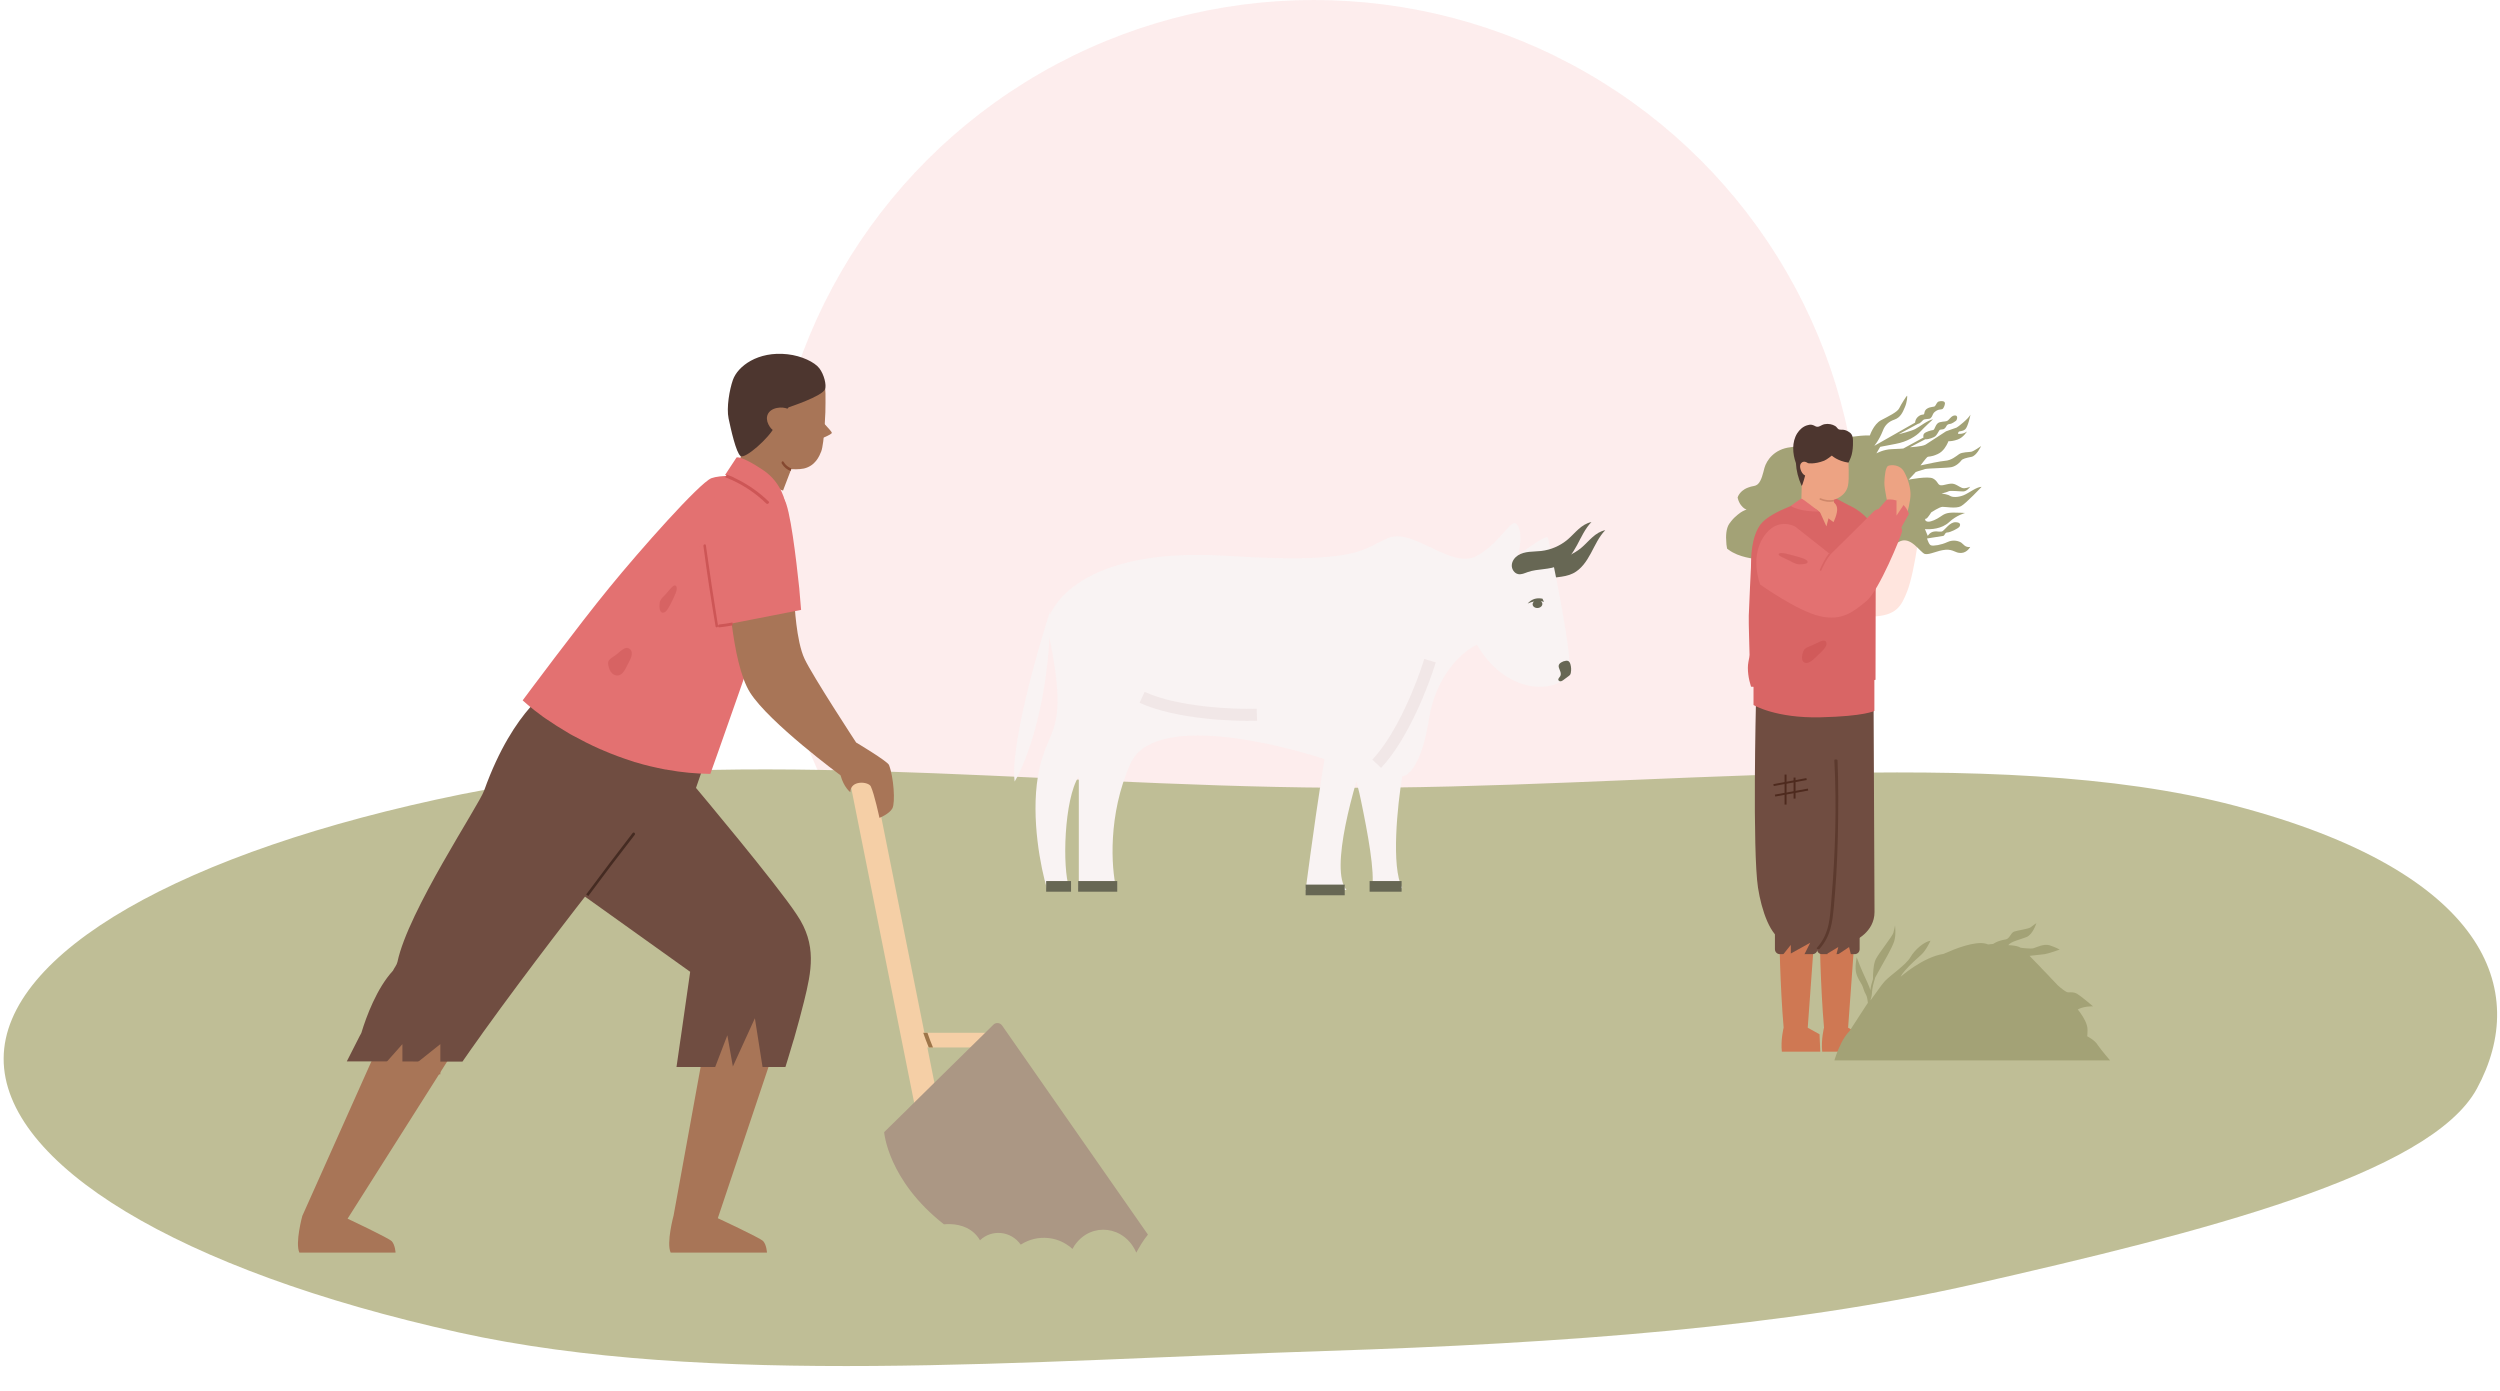 <svg width="507" height="282" viewBox="0 0 507 282" fill="none" xmlns="http://www.w3.org/2000/svg">
<ellipse opacity="0.4" cx="266.438" cy="110.25" rx="110.688" ry="110.25" fill="#F5ABAB" fill-opacity="0.54"/>
<path fill-rule="evenodd" clip-rule="evenodd" d="M268.789 273.978C208.452 275.915 143.491 281.389 93.082 270.23C36.072 257.61 0.635 235.991 0.74 214.641C0.845 193.255 36.896 172.627 93.618 161.071C143.995 150.808 208.899 159.348 270.187 159.749C333.669 160.163 404.059 150.465 453.328 163.42C504.361 176.838 513.162 200.801 502.31 220.781C492.814 238.263 446.253 249.97 400.679 260.352C362.095 269.142 317.039 272.428 268.789 273.978Z" fill="#BFBE96"/>
<path d="M368.473 109.127L376.816 112.662L383.444 101.355C383.444 101.355 385.654 100.394 386.615 100.809C387.551 101.225 389.5 103.591 389.578 104.318C389.682 105.046 388.409 115.755 386.771 119.94C385.576 123.007 384.536 124.826 379.831 125.034C375.153 125.242 364.678 122.279 364.678 122.279C364.678 122.279 360.727 117.054 363.17 111.882C364.912 108.165 368.473 109.127 368.473 109.127Z" fill="#FFE5DE"/>
<path d="M390.54 105.176C390.41 105.28 390.384 105.41 390.462 105.514C390.54 105.67 390.774 105.8 391.086 105.8C391.684 105.8 392.723 105.332 393.503 104.786C394.283 104.241 394.777 103.955 396.206 103.955C397.636 103.955 398.52 104.033 398.52 104.033C398.52 104.033 396.804 104.475 395.297 105.878C393.789 107.282 391.606 107.386 390.384 107.308L390.54 107.698L390.956 108.685C390.956 108.685 391.346 107.932 392.204 107.802C393.061 107.672 393.555 108.01 394.023 107.672C394.491 107.334 395.452 105.904 396.544 105.904C397.636 105.904 397.61 106.45 397.376 106.814C397.142 107.178 395.479 107.984 394.933 107.984C394.387 107.984 394.439 108.607 394.075 108.685C393.685 108.763 390.8 109.205 390.8 109.205C390.8 109.205 390.8 109.231 390.826 109.257C390.852 109.361 390.93 109.621 391.06 109.881C391.19 110.219 391.398 110.557 391.658 110.609C392.152 110.739 393.659 110.531 394.933 109.933C396.206 109.335 397.35 109.777 397.766 110.063C398.182 110.349 398.546 111.077 399.559 110.921C399.559 110.921 398.961 112.09 397.714 112.142C396.44 112.168 396.232 111.388 394.569 111.492C392.879 111.622 391.346 112.558 390.384 112.35C389.422 112.116 387.447 108.451 385.03 109.933C382.638 111.414 355.971 113.338 355.971 113.338C355.971 113.338 352.644 113.078 350.564 111.492C350.46 111.414 350.382 111.362 350.278 111.285C350.278 111.285 350.278 111.259 350.252 111.259C350.252 111.259 350.2 110.921 350.122 110.427C350.096 110.297 350.096 110.141 350.096 109.985C349.992 108.841 350.018 107.204 350.694 106.216C350.746 106.138 350.798 106.06 350.876 105.982C350.928 105.93 350.98 105.852 351.006 105.8C351.032 105.774 351.058 105.722 351.084 105.696L351.11 105.67C351.864 104.683 353.085 103.877 353.085 103.877C353.553 103.565 354.203 103.331 354.203 103.331C354.177 103.331 353.865 103.201 353.761 103.123C353.423 102.889 352.696 102.239 352.41 100.992C352.41 100.966 352.384 100.94 352.384 100.94C352.384 100.94 352.41 100.81 352.488 100.628C352.644 100.29 353.007 99.692 353.787 99.224C353.995 99.094 354.255 98.964 354.567 98.86C354.905 98.73 355.269 98.626 355.737 98.548C355.893 98.522 356.049 98.47 356.179 98.392C356.308 98.341 356.412 98.237 356.516 98.159C357.244 97.457 357.53 96.001 357.842 94.858C358.258 93.376 359.817 91.063 363.118 90.699C366.315 90.335 375.153 88.256 378.87 88.308C378.999 88.308 379.104 88.308 379.208 88.308C379.208 88.308 379.961 86.046 381.443 85.24C382.95 84.435 384.796 83.577 385.16 82.797C385.524 82.017 386.667 80.25 386.745 80.25C386.849 80.25 386.771 81.524 386.303 82.589C385.861 83.655 385.394 84.669 384.224 85.085C383.054 85.474 382.275 86.176 381.833 87.372C381.469 88.308 381.001 89.139 380.637 89.685C380.351 90.101 380.143 90.361 380.117 90.413L388.383 85.708C388.383 85.682 388.383 84.877 389.214 84.331C389.656 84.019 390.046 84.123 390.176 84.019C390.306 83.915 390.176 83.239 390.852 82.849C391.502 82.459 392.151 82.563 392.385 82.381C392.619 82.199 392.775 81.524 393.191 81.42C393.607 81.316 394.205 81.264 394.387 81.602C394.569 81.913 394.179 82.823 393.919 82.953C393.659 83.083 393.191 83.005 392.801 83.239C392.411 83.473 392.177 83.655 392.022 83.967C391.866 84.279 391.71 84.851 391.242 84.929C390.748 85.007 390.306 84.981 390.072 85.136C389.838 85.293 389.422 85.916 388.981 85.942L385.03 88.074C385.186 88.048 387.603 87.424 388.409 87.008C389.24 86.592 390.878 85.24 392.022 85.032C392.022 85.032 390.254 86.644 389.448 87.528C388.643 88.412 386.771 89.607 384.406 90.023C383.34 90.231 382.612 90.361 382.119 90.465H382.093C381.521 90.569 381.313 90.621 381.313 90.621L381.183 90.829L381.105 90.959L380.533 91.946C380.611 91.894 382.015 91.141 383.626 91.089C385.264 91.037 385.991 90.959 385.991 90.959L390.098 88.723C390.098 88.723 389.916 88.281 390.228 87.918C390.566 87.554 391.606 87.268 392.022 87.216C392.437 87.19 392.463 85.864 393.373 85.63C394.283 85.396 394.699 85.578 395.089 85.215C395.479 84.851 395.868 84.227 396.518 84.253C397.168 84.279 396.856 85.189 396.7 85.318C396.57 85.448 395.764 85.968 395.504 85.968C395.245 85.968 394.933 86.098 394.829 86.254C394.725 86.41 394.491 86.982 394.049 87.06C393.607 87.138 393.399 87.086 393.269 87.32C393.113 87.554 392.749 88.281 392.463 88.49C392.178 88.697 391.164 89.139 390.436 89.087L387.343 90.699C387.343 90.699 389.734 90.595 390.488 90.179C391.242 89.737 394.387 87.606 394.647 87.476C394.907 87.346 396.544 86.826 396.778 86.722C397.012 86.644 399.143 84.981 399.611 84.097C399.585 84.253 399.091 86.592 398.546 87.06C397.974 87.554 397.376 87.372 397.22 87.58C397.064 87.762 397.09 87.97 397.09 87.97C397.09 87.97 398 88.152 398.909 87.502C398.857 87.58 398.13 88.749 397.012 89.139C396.206 89.425 395.608 89.477 395.323 89.477C395.219 89.477 395.141 89.477 395.141 89.477C395.141 89.477 395.089 89.607 395.011 89.789C394.751 90.361 394.127 91.556 392.983 92.076C391.45 92.778 391.138 92.466 390.826 92.726C390.618 92.882 389.474 94.39 389.474 94.39C389.526 94.39 389.708 94.338 389.968 94.286C391.034 94.052 393.477 93.532 394.439 93.454C395.712 93.376 396.674 92.544 397.298 92.102C397.922 91.66 399.299 91.713 399.793 91.609C400.287 91.505 401.691 90.517 401.769 90.465C401.717 90.569 400.833 92.44 399.819 92.648C398.779 92.856 397.974 93.038 397.74 93.402C397.506 93.74 396.726 94.52 395.79 94.728C394.855 94.936 391.086 94.962 390.41 95.118C390.02 95.221 389.474 95.403 389.058 95.533C388.721 95.637 388.487 95.741 388.487 95.741L388.409 95.845L387.083 97.275C387.083 97.275 391.034 96.495 392.022 97.041C393.009 97.561 392.931 98.341 393.581 98.418C394.231 98.496 395.452 97.873 396.31 98.159C397.168 98.444 397.714 99.068 398.364 99.016C399.013 98.964 399.559 98.704 399.559 98.704C399.559 98.704 398.909 99.666 398.13 99.666C397.35 99.666 395.504 99.432 395.167 99.64C394.907 99.796 394.153 99.978 393.867 100.056C393.789 100.082 393.763 100.082 393.763 100.082C393.763 100.082 393.789 100.082 393.867 100.108C393.997 100.134 394.283 100.16 394.595 100.238C394.777 100.29 394.959 100.342 395.141 100.394C395.271 100.446 395.375 100.498 395.453 100.55C395.946 100.888 397.116 100.888 398.26 100.42C399.403 99.926 400.859 98.73 401.872 98.73C401.872 98.73 398.676 102.135 397.688 102.655C396.7 103.201 394.517 102.759 393.919 102.785C393.321 102.811 391.658 103.903 391.658 103.903C391.658 103.903 391.008 104.968 390.67 105.176C390.566 105.176 390.566 105.176 390.54 105.176Z" fill="#A3A276"/>
<path d="M369.025 189.371C369.025 189.371 369.181 200.08 369.909 208.397C369.909 208.397 369.285 210.841 369.545 213.284H377.343L377.187 209.749L374.796 208.423L376.199 189.137L369.025 189.371Z" fill="#CF7853"/>
<path d="M377.134 189.241V192.49C377.134 193.062 376.692 193.504 376.12 193.504H369.518C369.362 193.504 369.232 193.478 369.102 193.426C368.972 193.374 368.868 193.296 368.764 193.192C368.66 193.088 368.582 192.958 368.53 192.802C368.504 192.698 368.479 192.62 368.479 192.516V189.241H377.134Z" fill="#704D41"/>
<path d="M360.838 189.371C360.838 189.371 360.994 200.08 361.722 208.397C361.722 208.397 361.098 210.841 361.358 213.284H369.155L368.999 209.749L366.608 208.423L368.012 189.137L360.838 189.371Z" fill="#CF7853"/>
<path d="M375.056 214.168H374.718C374.822 213.492 374.64 212.946 374.094 212.478C374.198 212.4 374.276 212.322 374.328 212.244C374.926 212.764 375.159 213.414 375.056 214.168Z" fill="#452B22"/>
<path d="M356.109 142.377C356.109 142.377 355.381 172.606 356.525 180.04C357.227 184.537 359.046 190.073 361.801 190.749L376.071 190.775C376.071 190.775 380.152 189.111 380.152 184.952C380.152 180.794 379.97 143.885 379.97 143.885L356.109 142.377Z" fill="#704D41"/>
<path d="M355.613 137.387V142.976C355.613 142.976 360.11 145.679 369.155 145.471C378.2 145.263 380.124 144.171 380.124 144.171V136.01L355.613 137.387Z" fill="#D96565"/>
<path d="M380.41 109.056C380.41 111.343 380.358 137.855 380.358 137.855C380.358 137.855 375.576 139.025 374.172 139.025C372.768 139.025 372.067 137.673 372.067 137.673C372.067 137.673 372.067 137.699 372.041 137.725C372.015 137.803 371.911 138.037 371.703 138.297C371.313 138.817 370.559 139.493 369.181 139.649C366.556 139.961 355.094 139.259 355.094 139.259C355.094 139.259 355.094 139.233 355.094 139.207C354.626 137.777 354.288 135.75 354.574 134.268C354.626 133.956 354.704 133.619 354.756 133.307C354.782 133.151 354.808 132.995 354.808 132.839C354.808 132.813 354.808 132.787 354.808 132.735C354.808 131.851 354.6 126.237 354.652 124.859C354.73 122.416 355.094 115.06 355.094 115.06C355.094 113.033 355.146 108.926 357.017 106.379C358.109 104.897 360.734 103.624 362.735 102.792C362.865 102.74 362.969 102.688 363.099 102.662C364.399 102.142 365.361 101.856 365.361 101.856L372.404 101.103C372.404 101.103 374.718 102.376 374.926 102.454C375.082 102.506 375.212 102.584 375.368 102.662C377.759 103.832 380.41 106.301 380.41 109.056Z" fill="#D96565"/>
<path d="M367.674 102.818L371.833 105.885C371.833 105.885 372.716 104.144 372.56 103.026C372.404 101.908 371.365 101.623 371.365 101.623L367.674 102.818Z" fill="#EDA383"/>
<path d="M370.395 106.751L368.426 102.375L371.051 104.25L370.395 106.751Z" fill="#EDA383"/>
<path d="M368.584 189.241V192.49C368.584 193.062 368.117 193.504 367.571 193.504H360.969C360.397 193.504 359.955 193.062 359.955 192.49V189.241H368.584Z" fill="#704D41"/>
<path d="M382.982 102.843C382.982 102.843 382.099 99.178 382.151 97.827C382.203 96.475 382.385 94.708 382.93 94.474C383.476 94.24 385.348 94.136 386.179 95.722C387.037 97.307 387.453 98.971 387.453 100.27C387.453 101.57 386.881 103.857 386.543 104.663C386.206 105.443 382.982 102.843 382.982 102.843Z" fill="#EDA383"/>
<path d="M385.634 106.899L385.608 106.951C385.712 107.315 385.764 107.6 385.738 107.782C385.634 108.51 381.06 119.843 378.486 121.922C375.913 124.001 373.652 126.003 369.077 124.963C364.503 123.923 356.965 118.543 356.965 118.543C356.965 118.543 354.548 112.461 358.238 108.094C360.916 104.923 364.113 106.821 364.113 106.821L370.949 112.227L371.209 112.435C371.416 112.253 377.707 106.067 379.994 103.702C380.176 103.494 380.722 103.26 380.956 103.234L381.189 102.974L382.619 101.336C382.619 101.336 385.79 100.661 387.142 104.195L385.79 106.613L385.634 106.899Z" fill="#E37171"/>
<path d="M384.613 104.563V101.5L386.363 101.938L384.613 104.563Z" fill="#EDA383"/>
<path d="M371.235 112.435C370.429 113.396 369.883 114.514 369.364 115.684C369.286 115.892 368.974 115.71 369.078 115.502C369.597 114.332 370.143 113.188 370.949 112.201L371.235 112.435Z" fill="#D96565"/>
<path d="M374.77 98.503C374.302 100.687 372.041 101.311 371.911 101.337C371.911 101.337 371.989 102.35 371.989 102.662C371.989 102.662 371.287 103.338 369.675 103.338C367.232 103.312 365.309 101.648 365.309 101.648C365.309 101.648 365.464 97.048 365.387 95.722C365.283 94.423 365.776 91.356 367.232 90.342C368.688 89.302 372.56 90.082 373.496 90.758C374.432 91.434 374.874 91.641 374.848 92.759C374.822 93.643 375.082 96.996 374.77 98.503Z" fill="#EDA383"/>
<path d="M375.781 89.64C375.781 89.64 375.885 88.34 375.262 87.82C374.898 87.534 374.508 87.3 374.066 87.196C373.702 87.092 373.13 87.222 372.844 87.04C372.61 86.885 372.455 86.547 372.169 86.391C371.883 86.209 371.545 86.105 371.207 86.027C370.817 85.949 370.401 85.949 370.011 86.027C369.569 86.105 369.283 86.365 368.894 86.495C368.27 86.703 368.036 86.261 367.49 86.157C367.152 86.079 366.762 86.157 366.45 86.261C365.619 86.521 364.943 87.144 364.475 87.872C363.357 89.666 363.513 92.005 364.215 93.928C364.215 93.928 364.215 93.928 364.215 93.954C364.293 95.462 364.683 96.969 365.359 98.503C365.489 98.815 366.268 95.748 366.268 95.748L366.58 93.928C366.58 93.928 367.906 94.214 369.933 93.434C370.453 93.227 371.493 92.395 371.493 92.395C371.493 92.395 372.662 93.513 374.872 93.824C374.872 93.824 375.366 92.863 375.522 92.213C375.729 91.381 375.807 90.445 375.781 89.64Z" fill="#4D362F"/>
<path opacity="0.3" d="M371.91 101.362C371.91 101.388 371.91 101.492 371.936 101.7C370.975 101.882 370.013 101.752 369.103 101.362C368.895 101.284 369.025 100.946 369.233 101.05C370.091 101.414 371.001 101.544 371.91 101.362Z" fill="#854930"/>
<path d="M372.004 154.183C372.502 163.627 372.203 173.098 371.406 182.515C371.107 185.806 371.157 189.206 368.466 192.228C368.267 192.444 368.865 192.606 369.014 192.417C371.356 189.746 371.605 186.886 371.904 183.999C372.103 181.813 372.253 179.654 372.402 177.469C372.701 172.234 372.801 167.026 372.801 161.792C372.801 159.255 372.751 156.719 372.651 154.183C372.601 153.94 371.954 153.94 372.004 154.183Z" fill="#5C3A2E"/>
<path d="M363.152 102.61C363.152 102.61 365.128 101.128 365.362 101.128C365.596 101.128 368.871 103.728 368.871 103.728C368.871 103.728 365.284 103.884 363.152 102.61Z" fill="#E37171"/>
<path d="M366.711 93.98C366.711 93.98 365.828 93.201 365.23 93.98C364.762 94.604 365.334 95.956 365.854 96.294C366.374 96.632 366.581 96.657 366.581 96.657L366.711 93.98Z" fill="#EDA383"/>
<path d="M427.925 215.054C427.925 215.054 425.585 215.054 421.842 215.054H372.016C372.042 214.95 372.561 213.182 373.445 211.467C373.887 210.583 374.459 209.725 375.083 209.102L378.15 204.371L378.748 203.461L378.8 203.409C378.774 202.941 378.644 202.032 378.384 201.642C378.02 201.096 377.89 200.316 377.63 199.796C377.37 199.251 376.824 198.627 376.46 197.431C376.096 196.21 376.538 194.13 376.538 194.13C376.746 194.754 377.5 196.651 378.28 198.315C379.059 199.952 379.293 200.732 379.293 200.732C379.293 200.784 379.293 200.836 379.319 200.888C379.319 200.862 379.319 200.81 379.319 200.784C379.371 200.056 379.605 199.303 379.839 198.575C379.839 197.639 379.891 195.56 380.411 194.52C381.113 193.168 383.764 189.893 383.972 189.192C384.18 188.49 384.31 187.632 384.31 187.632C384.31 187.632 384.57 189.608 384.128 190.933C383.686 192.259 382.205 194.806 381.399 196.236C380.983 196.963 380.593 197.691 380.307 198.211C379.995 199.251 379.683 200.29 379.631 201.382C379.605 201.902 379.475 202.396 379.319 202.89C380.593 201.226 381.425 199.874 382.256 198.965C383.478 197.691 386.545 195.664 387.429 194.13C388.313 192.597 390.184 190.985 391.51 190.777C391.51 190.777 390.6 192.779 389.612 193.636C388.911 194.26 387.273 195.716 386.285 196.885C386.285 196.885 386.285 196.885 386.259 196.911C385.869 197.353 385.583 197.769 385.479 198.029V198.055C385.479 198.055 390.002 194.078 394.135 193.454C394.187 193.454 394.421 193.35 394.707 193.22C396.136 192.571 400.555 190.725 402.816 191.401C402.946 191.453 403.05 191.479 403.18 191.531H403.206L404.22 191.427C404.22 191.427 405 190.803 406.741 190.517C407.573 190.387 407.755 189.192 408.457 188.932C409.158 188.672 411.42 188.386 411.836 188.048C412.225 187.71 412.927 187.242 412.979 187.216C412.927 187.346 412.251 189.504 411.004 190.023C409.73 190.543 407.755 190.933 407.287 191.687C407.287 191.687 407.313 191.687 407.339 191.687C407.443 191.687 407.755 191.687 408.119 191.739C408.664 191.791 409.34 191.921 409.808 192.207C409.808 192.207 411.758 192.467 412.355 192.311C412.953 192.155 414.487 191.323 415.682 191.713C416.878 192.103 417.71 192.571 417.71 192.571C417.71 192.571 415.422 193.402 414.643 193.506C413.863 193.61 411.601 193.844 411.601 193.844L411.627 193.87L411.965 194.234L413.811 196.132L414.071 196.418L415.474 197.873L415.708 198.133L417.372 199.874C417.372 199.874 418.333 200.732 418.931 201.07C419.061 201.148 419.191 201.2 419.295 201.226C419.347 201.226 419.425 201.252 419.477 201.252C419.945 201.252 420.517 201.122 421.271 201.564C422.128 202.084 424.468 204.085 424.468 204.085C424.468 204.085 422.83 204.033 421.66 204.579C421.556 204.631 421.452 204.683 421.375 204.735C421.375 204.735 421.452 204.839 421.608 205.021C421.686 205.125 421.79 205.255 421.894 205.411C422.492 206.242 423.402 207.698 423.35 208.92C423.324 209.232 423.324 209.543 423.324 209.777C423.298 209.985 423.298 210.115 423.272 210.141C423.402 210.245 424.832 210.895 425.481 212.013C426.183 213.026 427.925 215.054 427.925 215.054Z" fill="#A3A276"/>
<path opacity="0.7" fill-rule="evenodd" clip-rule="evenodd" d="M368.503 133.036C367.73 133.788 366.8 134.678 366.032 134.402C365.254 134.123 365.354 132.994 365.741 132.043C366.017 131.365 366.788 131.153 367.464 130.885C368.523 130.463 369.942 129.395 370.338 130.215C370.747 131.061 369.408 132.156 368.503 133.036Z" fill="#CD5656"/>
<path d="M363.176 191.625L361.426 193.813H365.801L367.113 191.188L363.176 193.375V191.625Z" fill="#CF7853"/>
<path d="M372.801 192.063L370.613 193.375V194.25L375.426 193.813L374.988 192.063L372.363 193.813L372.801 192.063Z" fill="#CF7853"/>
<path opacity="0.5" fill-rule="evenodd" clip-rule="evenodd" d="M364.042 112.747C365.083 113.023 366.327 113.358 366.559 113.831C366.795 114.31 365.851 114.474 364.878 114.447C364.184 114.428 363.568 114.049 362.961 113.732C362.011 113.236 360.343 112.668 360.754 112.293C361.179 111.905 362.822 112.424 364.042 112.747Z" fill="#CD5656"/>
<path d="M363.936 157.691V161.952" stroke="#4E2A1E" stroke-width="0.4"/>
<path d="M362.111 157.082L362.111 163.169" stroke="#4E2A1E" stroke-width="0.4"/>
<path d="M359.676 159.213L366.371 157.995" stroke="#4E2A1E" stroke-width="0.4"/>
<path d="M359.98 161.343L366.676 160.125" stroke="#4E2A1E" stroke-width="0.4"/>
<path d="M312.643 117.658C312.008 117.881 311.357 118.207 310.697 118.076C309.904 117.918 309.36 117.074 309.396 116.266C309.434 115.458 309.958 114.726 310.634 114.283C311.312 113.839 312.124 113.648 312.929 113.56C313.733 113.471 314.545 113.477 315.349 113.385C317.33 113.161 319.237 112.332 320.753 111.039C321.519 110.386 322.183 109.623 322.936 108.955C323.688 108.287 324.56 107.706 325.549 107.52C324.264 108.843 323.505 110.572 322.631 112.197C321.759 113.821 320.672 115.445 319.024 116.273C317.071 117.253 314.705 116.934 312.643 117.658Z" fill="#676754"/>
<path d="M210.496 157.413C209.054 166.063 211.097 176.154 212.298 180.119H216.848C215.406 176.082 215.767 162.098 218.785 157.413V180.119H226.354C225.393 176.034 224.624 165.27 229.237 154.89C233.85 144.51 259.271 150.565 271.405 154.89C273.087 154.289 274.513 155.178 275.955 162.098C277.396 169.018 278.853 176.875 278.253 180.119H284.38C282.073 175.794 283.419 163.179 284.38 157.413C285.581 157.413 288.344 155.106 289.786 145.88C291.227 136.653 296.874 131.944 299.517 130.743C306.004 141.915 317.537 140.474 318.258 135.788C318.835 132.04 314.158 110.199 313.933 109.118C313.708 108.037 307.806 112.722 307.806 112.722C307.806 112.722 309.023 108.758 307.806 106.595C306.59 104.433 304.707 109.839 299.517 112.722C294.327 115.605 286.678 106.956 281.496 109.118C276.315 111.281 275.802 114.452 248.699 112.722C221.597 110.992 213.139 121.372 212.298 126.778C217.344 149.844 212.298 146.601 210.496 157.413Z" fill="#F9F3F3"/>
<path d="M309.836 116.013C309.202 116.236 308.55 116.562 307.891 116.431C307.097 116.272 306.552 115.429 306.59 114.621C306.626 113.813 307.151 113.082 307.828 112.637C308.504 112.194 309.317 112.003 310.121 111.915C310.926 111.826 311.739 111.832 312.543 111.74C314.522 111.515 316.43 110.687 317.946 109.394C318.712 108.741 319.376 107.977 320.128 107.31C320.882 106.642 321.753 106.06 322.742 105.875C321.456 107.198 320.697 108.927 319.825 110.551C318.952 112.176 317.865 113.8 316.217 114.628C314.263 115.609 311.898 115.289 309.836 116.013Z" fill="#676754"/>
<path d="M212.976 123.895C210.213 132.425 204.903 151.286 205.768 158.494C208.171 154.53 212.976 142.06 212.976 123.895Z" fill="#F9F3F3"/>
<path d="M273.071 180.48C269.611 176.443 274.512 159.336 277.396 151.287H269.106C267.953 157.053 265.742 173.151 264.781 180.48H273.071Z" fill="#F9F3F3"/>
<path d="M312.473 121.914C312.691 121.943 312.908 121.989 313.122 122.063L312.806 121.406C311.53 121.188 310.644 121.488 309.801 122.399C310.244 122.209 310.683 122.062 311.114 121.973C310.915 122.136 310.797 122.359 310.816 122.598C310.854 123.033 311.325 123.348 311.87 123.302C312.415 123.255 312.827 122.866 312.79 122.431C312.772 122.221 312.652 122.04 312.473 121.914Z" fill="#676754"/>
<path d="M317.997 134.038C318.266 134.146 318.404 134.441 318.484 134.719C318.643 135.276 318.671 135.869 318.564 136.437C318.535 136.589 318.495 136.744 318.401 136.867C318.337 136.95 318.251 137.015 318.166 137.077C317.803 137.346 317.442 137.615 317.08 137.883C316.914 138.006 316.739 138.133 316.535 138.165C316.331 138.196 316.091 138.098 316.034 137.899C315.954 137.611 316.27 137.386 316.418 137.127C316.566 136.868 316.544 136.545 316.46 136.26C316.375 135.975 316.234 135.709 316.149 135.424C316.105 135.276 316.076 135.118 316.104 134.966C316.154 134.699 316.368 134.492 316.597 134.347C316.889 134.161 317.224 134.042 317.568 134.003C317.712 133.987 317.862 133.984 317.997 134.038Z" fill="#676754"/>
<path d="M277.756 178.677H284.243V180.839H277.756V178.677Z" fill="#676754"/>
<path d="M264.781 179.398H272.71V181.56H264.781V179.398Z" fill="#676754"/>
<path d="M218.648 178.677H226.577V180.839H218.648V178.677Z" fill="#676754"/>
<path d="M212.162 178.677H217.208V180.839H212.162V178.677Z" fill="#676754"/>
<path fill-rule="evenodd" clip-rule="evenodd" d="M284.947 143.569C286.788 139.677 288.154 135.901 288.843 133.633L291.175 134.341C290.454 136.718 289.046 140.606 287.15 144.612C285.263 148.599 282.847 152.801 280.083 155.728L278.311 154.054C280.811 151.406 283.097 147.478 284.947 143.569Z" fill="#F1E7E7"/>
<path fill-rule="evenodd" clip-rule="evenodd" d="M244.192 143.231C248.469 143.725 252.484 143.805 254.853 143.729L254.932 146.166C252.449 146.245 248.314 146.161 243.912 145.652C239.53 145.146 234.775 144.207 231.116 142.529L232.132 140.313C235.442 141.831 239.896 142.734 244.192 143.231Z" fill="#F1E7E7"/>
<path d="M176.732 155.754L172.008 156.699L185.571 224.524L190.295 223.579L176.732 155.754Z" fill="#F5CFA6"/>
<path d="M201.101 209.453H184.26V212.425H201.101V209.453Z" fill="#F5CFA6"/>
<path d="M189.212 212.425H188.353C187.957 211.446 187.561 210.432 187.23 209.453H188.089C188.419 210.467 188.816 211.446 189.212 212.425Z" fill="#9E764A"/>
<path d="M232.801 250.377C231.892 251.487 231.12 252.783 230.439 254.032C228.078 248.572 221.357 247.785 218.042 252.413C217.905 252.552 217.814 252.737 217.724 252.922C217.633 253.014 217.587 253.153 217.497 253.292C217.224 253.014 216.906 252.783 216.634 252.598C215.408 251.719 214 251.21 212.547 251.071C210.685 250.886 208.732 251.302 207.006 252.413C205.054 249.636 201.148 249.22 198.741 251.533C197.424 249.22 195.017 248.294 192.611 248.248C192.202 248.248 191.793 248.248 191.43 248.294C180.031 239.363 179.305 229.598 179.305 229.598L184.255 224.739L184.663 224.323L201.466 207.802C201.966 207.293 202.828 207.385 203.237 207.987L232.801 250.377Z" fill="#AB9784"/>
<path d="M167.413 81.683C167.459 83.07 167.183 89.915 166.538 91.57C166.169 92.51 165.34 94.478 163.037 95.015C162.023 95.239 160.687 95.149 160.457 95.149L158.799 99.489L149.586 96.402L150.645 90.049C150.645 90.049 150.093 78.91 152.949 76.225C155.851 73.541 161.517 72.96 164.649 74.794C167.828 76.628 167.367 79.223 167.413 81.683Z" fill="#A87557"/>
<path d="M160.483 94.982L160.338 95.526C159.645 95.254 159.025 94.801 158.552 94.03C158.369 93.713 158.734 93.35 158.916 93.668C159.317 94.348 159.864 94.756 160.483 94.982Z" fill="#854930"/>
<path d="M167.32 78.921C167.641 78.105 167.137 75.973 166.175 74.703C165.213 73.433 162.556 72.162 159.715 71.845C153.668 71.164 149.591 74.294 148.628 77.061C147.941 79.012 147.3 82.686 147.758 84.864C148.216 87.041 149.27 91.804 150.186 92.484C151.102 93.165 156.096 88.719 157.104 86.497C157.7 85.181 159.944 82.596 159.944 82.596C159.944 82.596 166.771 80.373 167.32 78.921Z" fill="#4D362F"/>
<path d="M166.124 84.862C166.124 84.862 168.63 87.38 168.698 87.76C168.765 88.14 165.785 89.233 165.785 89.233L166.124 84.862Z" fill="#A87557"/>
<path d="M160.483 83.318C160.483 83.318 159.363 82.353 157.531 82.739C155.698 83.125 155.087 84.591 155.851 86.096C156.614 87.64 157.734 87.601 157.734 87.601L160.483 83.318Z" fill="#A87557"/>
<path d="M142.736 212.811L136.606 246.504C136.606 246.504 135.096 252.059 136.011 254.033H155.544C155.544 254.033 155.453 252.426 154.767 251.692C154.081 251.003 145.572 247.055 145.572 247.055L157.511 211.434L142.736 212.811Z" fill="#A87557"/>
<path d="M77.008 211.479L61.305 246.601C61.305 246.601 59.812 252.084 60.717 254.033H80.221C80.221 254.033 80.13 252.447 79.451 251.721C78.773 251.042 70.492 247.144 70.492 247.144L93.118 211.434H77.008V211.479Z" fill="#A87557"/>
<path d="M163.058 203.092C162.467 205.505 161.739 208.146 161.103 210.377C161.058 210.559 161.012 210.787 160.921 210.969C160.012 214.065 159.285 216.388 159.285 216.388C159.285 216.388 158.83 216.388 156.33 216.388C153.967 216.388 149.831 216.388 142.513 216.388C140.922 216.388 139.149 216.388 137.194 216.388L137.967 211.015L138.058 210.423L139.694 198.993L139.967 197.081L119.195 182.237L118.74 181.918L118.649 181.827C118.649 181.827 107.74 195.761 97.922 209.421C97.786 209.603 97.65 209.831 97.513 210.013C96.241 211.789 94.968 213.564 93.786 215.295H91.604L76.059 215.249H70.332C70.332 215.249 71.332 213.246 72.968 210.058C73.059 209.876 73.196 209.694 73.287 209.466C74.287 206.142 76.423 200.405 79.695 196.853C79.968 196.261 80.468 195.715 80.605 195.077C82.741 184.787 97.15 163.294 98.195 160.289C104.241 143.396 112.422 139.116 112.422 139.116L143.558 152.822L141.149 159.788C141.149 159.788 157.558 179.323 161.603 185.515C165.739 191.617 164.558 196.99 163.058 203.092Z" fill="#704D41"/>
<path d="M76.176 217.876L81.607 211.751V217.876L89.301 211.751V217.876H81.607H76.176Z" fill="#A87557"/>
<path d="M159.076 112.562C158.985 112.966 158.849 113.461 158.667 114.045C158.53 114.494 158.393 114.988 158.257 115.527C154.934 126.489 144.054 156.948 144.054 156.948C141.049 156.903 138.227 156.633 135.495 156.139C135.268 156.094 135.086 156.049 134.903 156.049C132.855 155.645 130.852 155.196 128.985 154.612C128.803 154.567 128.576 154.522 128.394 154.432C126.254 153.758 124.205 152.994 122.339 152.186C122.157 152.096 121.975 152.006 121.793 151.961C119.744 151.062 117.832 150.074 116.102 149.131C115.92 149.041 115.738 148.951 115.602 148.861C113.69 147.738 112.005 146.66 110.639 145.716C110.457 145.582 110.321 145.492 110.184 145.402C107.453 143.425 105.996 142.033 105.996 142.033C105.996 142.033 117.377 126.713 123.614 119.121C129.805 111.529 141.869 97.917 144.281 96.973C145.146 96.659 146.649 96.479 148.287 96.524C148.515 96.524 148.788 96.524 149.016 96.524C151.747 96.659 154.661 97.198 155.799 98.096C157.665 99.579 160.579 106.183 159.076 112.562Z" fill="#E37171"/>
<path opacity="0.5" fill-rule="evenodd" clip-rule="evenodd" d="M127.179 134.997C126.698 135.962 126.11 137.109 125.037 136.991C123.951 136.872 123.413 135.663 123.32 134.574C123.254 133.798 124.047 133.402 124.693 132.967C125.707 132.285 126.773 130.842 127.719 131.615C128.697 132.414 127.743 133.868 127.179 134.997Z" fill="#CD5656"/>
<path opacity="0.5" fill-rule="evenodd" clip-rule="evenodd" d="M136.203 122.07C135.735 123.041 135.169 124.197 134.492 124.262C133.807 124.327 133.653 123.294 133.769 122.301C133.851 121.593 134.429 121.099 134.919 120.592C135.686 119.797 136.61 118.288 137.099 118.851C137.604 119.433 136.75 120.933 136.203 122.07Z" fill="#CD5656"/>
<path d="M161.131 122.294C161.131 122.294 161.446 129.959 163.16 133.609C164.783 137.076 173.621 150.58 173.621 150.58C173.621 150.58 179.978 154.367 180.294 155.143C181.241 157.606 181.602 162.762 180.97 163.948C180.339 165.088 178.355 165.864 178.355 165.864C178.355 165.864 177.318 160.982 176.596 159.477C176.1 158.473 172.448 158.154 172.448 160.663C172.448 160.663 171.141 159.705 170.464 157.241C170.464 157.241 155.99 146.565 152.113 140.452C148.235 134.339 147.604 117.321 147.604 117.321L161.131 122.294Z" fill="#A87557"/>
<path d="M159.301 102.199L158.633 103.469L158.359 103.994L158.28 104.126L155.414 101.323L154.589 100.842L152.94 99.834L147.051 96.288L147.326 95.894L147.64 95.412L149.367 92.785C149.367 92.785 150.153 92.259 154.746 95.324C158.751 97.995 159.301 102.199 159.301 102.199Z" fill="#E37171"/>
<path d="M162.464 123.687L144.368 127.227C137.7 110.085 144.866 97.507 149.583 97.507C154.255 97.507 157.294 98.812 159.017 101.234C160.242 102.958 161.466 113.392 162.101 119.401C162.101 119.588 162.147 119.821 162.147 120.007C162.328 122.196 162.464 123.687 162.464 123.687Z" fill="#E37171"/>
<path d="M128.697 169.336C125.523 173.432 122.392 177.528 119.304 181.715L118.875 181.396C121.963 177.209 125.137 173.067 128.311 168.926C128.568 168.653 128.954 169.063 128.697 169.336Z" fill="#452B22"/>
<path d="M142.659 110.753C143.283 115.619 144.282 122.151 145.114 127.016C145.156 127.376 145.697 127.241 145.614 126.881C144.823 122.061 143.824 115.483 143.158 110.618C143.117 110.213 142.576 110.393 142.659 110.753Z" fill="#CD5656"/>
<path d="M148.595 126.821C147.691 127 146.786 127.135 145.881 127.225C145.537 127.27 145.537 126.686 145.881 126.641C146.786 126.551 147.647 126.416 148.552 126.237C148.552 126.461 148.552 126.641 148.595 126.821Z" fill="#CD5656"/>
<path d="M155.416 102.124C153.439 100.198 151.187 98.657 148.751 97.502C148.567 97.406 148.384 97.31 148.2 97.261C147.832 97.069 147.418 96.924 147.051 96.78L147.418 96.251C147.832 96.395 148.2 96.588 148.613 96.732C148.797 96.828 148.981 96.924 149.165 97.021C151.647 98.224 153.899 99.765 155.921 101.738C156.105 101.931 155.691 102.364 155.416 102.124Z" fill="#CD5656"/>
<path d="M147.505 209.95L145 216.491L154.913 218.107L153.091 206.501L148.627 216.285L147.505 209.95Z" fill="#A87557"/>
</svg>
